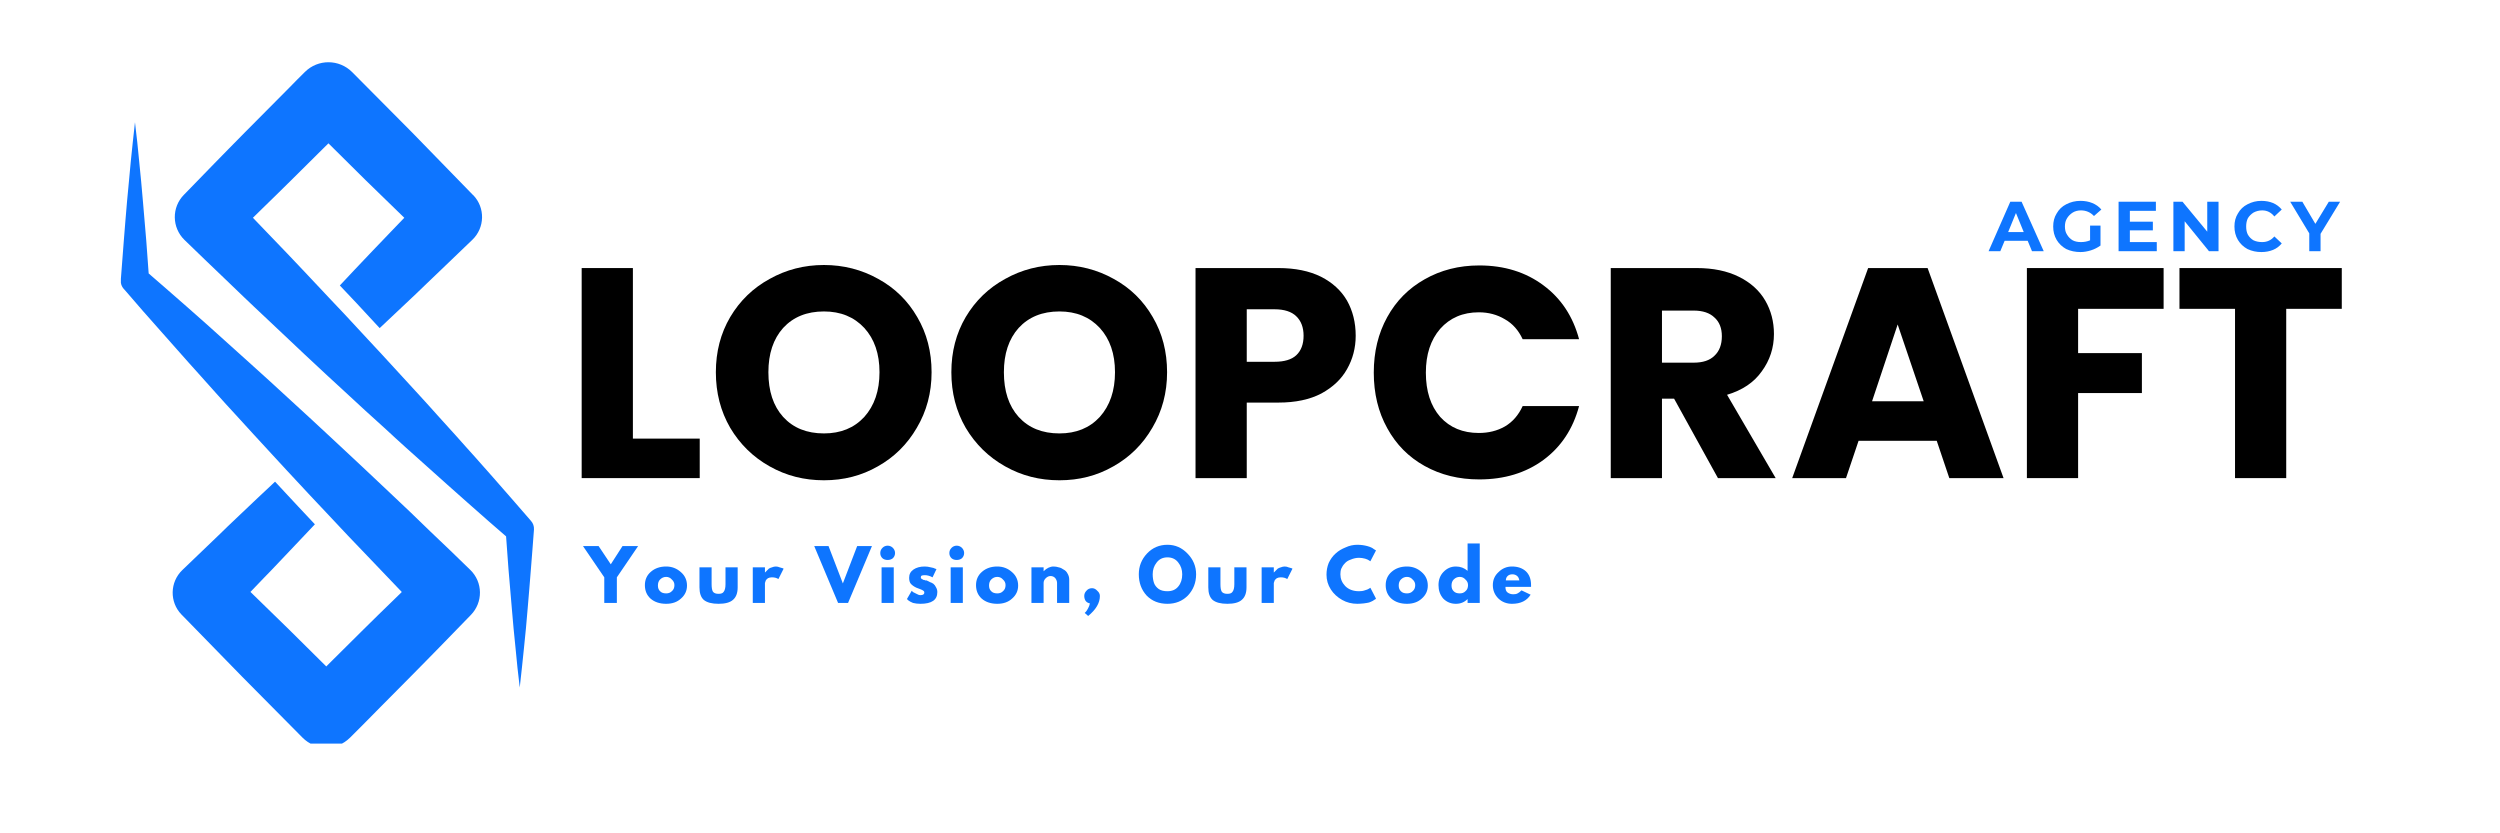 <svg xmlns="http://www.w3.org/2000/svg" xmlns:xlink="http://www.w3.org/1999/xlink" width="120" zoomAndPan="magnify" viewBox="0 0 90 30" height="40" preserveAspectRatio="xMidYMid meet" version="1.2"><defs><clipPath id="1c374a48ba"><path d="M 4.352 2.262 L 19.594 2.262 L 19.594 26.938 L 4.352 26.938 Z M 4.352 2.262 "/></clipPath><clipPath id="1285c27cae"><path d="M 2 0.262 L 15.23 0.262 L 15.23 23 L 2 23 Z M 2 0.262 "/></clipPath><clipPath id="d520cac86f"><path d="M 0.352 2.387 L 13.336 2.387 L 13.336 24.77 L 0.352 24.77 Z M 0.352 2.387 "/></clipPath><clipPath id="9048e9ea63"><rect x="0" width="16" y="0" height="25"/></clipPath><clipPath id="8f83fb8a4b"><rect x="0" width="67" y="0" height="16"/></clipPath><clipPath id="1da4e62af9"><path d="M 0.129 1 L 3 1 L 3 3.988 L 0.129 3.988 Z M 0.129 1 "/></clipPath><clipPath id="c91db697ec"><path d="M 2 1 L 5 1 L 5 3.988 L 2 3.988 Z M 2 1 "/></clipPath><clipPath id="d207376358"><path d="M 5 1 L 7 1 L 7 3.988 L 5 3.988 Z M 5 1 "/></clipPath><clipPath id="8272dd3b10"><path d="M 7 1 L 9 1 L 9 3.988 L 7 3.988 Z M 7 1 "/></clipPath><clipPath id="b0bf466621"><path d="M 9 1 L 12 1 L 12 3.988 L 9 3.988 Z M 9 1 "/></clipPath><clipPath id="f213ea5d0f"><path d="M 11 1 L 13.832 1 L 13.832 3.988 L 11 3.988 Z M 11 1 "/></clipPath><clipPath id="e6125bd277"><rect x="0" width="14" y="0" height="4"/></clipPath><clipPath id="4eecaf9491"><path d="M 0.73 0.277 L 3 0.277 L 3 3 L 0.73 3 Z M 0.73 0.277 "/></clipPath><clipPath id="bb1a413267"><path d="M 9 0.277 L 12 0.277 L 12 3 L 9 3 Z M 9 0.277 "/></clipPath><clipPath id="ec7af5c3c3"><path d="M 11 0.277 L 13 0.277 L 13 3 L 11 3 Z M 11 0.277 "/></clipPath><clipPath id="9f6fc51346"><path d="M 14 0.277 L 15 0.277 L 15 3 L 14 3 Z M 14 0.277 "/></clipPath><clipPath id="76756608e2"><path d="M 19 2 L 20 2 L 20 3.762 L 19 3.762 Z M 19 2 "/></clipPath><clipPath id="cb8d3cda41"><path d="M 20 0.277 L 24 0.277 L 24 3 L 20 3 Z M 20 0.277 "/></clipPath><clipPath id="3050efe2e7"><path d="M 27 0.277 L 30 0.277 L 30 3 L 27 3 Z M 27 0.277 "/></clipPath><clipPath id="bd37f0c507"><path d="M 31 0.277 L 34 0.277 L 34 3 L 31 3 Z M 31 0.277 "/></clipPath><clipPath id="e8e3b08555"><path d="M 33 1 L 35.566 1 L 35.566 3 L 33 3 Z M 33 1 "/></clipPath><clipPath id="2f603ba72e"><rect x="0" width="36" y="0" height="4"/></clipPath></defs><g id="72ff7dc561"><g clip-rule="nonzero" clip-path="url(#1c374a48ba)"><g transform="matrix(1,0,0,1,4,2)"><g clip-path="url(#9048e9ea63)"><g clip-rule="nonzero" clip-path="url(#1285c27cae)"><path style=" stroke:none;fill-rule:nonzero;fill:#0e75ff;fill-opacity:1;" d="M 15.223 17.062 C 15.191 17.535 15.148 18.008 15.113 18.484 C 15.078 18.957 15.035 19.43 14.996 19.906 L 14.934 20.617 C 14.91 20.852 14.887 21.09 14.863 21.328 C 14.84 21.562 14.816 21.801 14.789 22.039 C 14.766 22.273 14.738 22.512 14.711 22.75 C 14.684 22.512 14.656 22.273 14.629 22.039 C 14.605 21.801 14.582 21.562 14.559 21.328 C 14.535 21.09 14.512 20.852 14.488 20.617 L 14.426 19.906 C 14.387 19.43 14.344 18.957 14.305 18.484 C 14.277 18.09 14.246 17.699 14.219 17.309 L 13.598 16.77 C 13.348 16.551 13.098 16.332 12.848 16.109 L 12.105 15.449 C 11.855 15.23 11.609 15.008 11.363 14.785 L 10.621 14.121 C 10.375 13.898 10.129 13.676 9.887 13.449 C 9.395 13.004 8.902 12.559 8.418 12.105 L 7.812 11.547 L 6.961 10.754 L 6.406 10.23 L 5.512 9.387 C 5.273 9.16 5.027 8.934 4.789 8.703 L 4.074 8.016 C 3.598 7.555 3.113 7.102 2.641 6.637 C 2.184 6.191 2.176 5.465 2.621 5.012 L 2.641 4.992 L 3.715 3.887 C 4.078 3.52 4.434 3.148 4.797 2.785 L 6.426 1.145 C 6.605 0.961 6.785 0.777 6.969 0.598 L 6.977 0.59 C 7.449 0.121 8.211 0.125 8.68 0.598 L 10.852 2.785 L 13.004 4.996 L 13.031 5.023 L 13.039 5.027 C 13.473 5.48 13.457 6.199 13.004 6.633 L 11.652 7.93 L 11.379 8.191 L 10.977 8.578 L 10.297 9.219 L 9.668 9.812 L 8.832 8.91 L 8.234 8.277 L 8.777 7.699 L 9.422 7.02 L 9.805 6.621 L 10.07 6.344 L 10.555 5.84 L 9.156 4.48 L 7.824 3.16 L 7.586 3.395 L 6.492 4.48 C 6.129 4.844 5.758 5.199 5.391 5.559 L 5.105 5.84 C 5.293 6.035 5.477 6.23 5.664 6.422 L 6.355 7.141 C 6.582 7.379 6.809 7.621 7.039 7.863 L 7.832 8.707 L 8.402 9.309 L 9.242 10.215 L 9.758 10.77 C 10.207 11.254 10.652 11.746 11.102 12.234 C 11.324 12.48 11.551 12.723 11.77 12.973 L 12.438 13.711 C 12.656 13.961 12.879 14.203 13.102 14.453 L 13.762 15.199 C 13.98 15.449 14.199 15.695 14.418 15.949 L 15.07 16.699 L 15.117 16.754 C 15.191 16.836 15.23 16.945 15.223 17.062 "/></g><g clip-rule="nonzero" clip-path="url(#d520cac86f)"><path style=" stroke:none;fill-rule:nonzero;fill:#0e75ff;fill-opacity:1;" d="M 0.348 8.09 C 0.383 7.617 0.422 7.141 0.457 6.668 C 0.492 6.195 0.535 5.719 0.574 5.246 L 0.641 4.535 C 0.66 4.297 0.684 4.062 0.707 3.824 C 0.73 3.586 0.754 3.352 0.781 3.113 C 0.805 2.875 0.832 2.641 0.859 2.402 C 0.887 2.641 0.914 2.875 0.941 3.113 C 0.965 3.352 0.988 3.586 1.012 3.824 C 1.039 4.062 1.059 4.297 1.082 4.535 L 1.145 5.246 C 1.184 5.719 1.227 6.195 1.266 6.668 C 1.293 7.059 1.324 7.453 1.352 7.844 L 1.973 8.383 C 2.223 8.602 2.473 8.82 2.723 9.039 L 3.469 9.699 C 3.715 9.918 3.961 10.145 4.207 10.363 L 4.949 11.031 C 5.195 11.25 5.441 11.477 5.688 11.699 C 6.176 12.148 6.668 12.594 7.152 13.043 L 7.758 13.605 L 8.609 14.398 L 9.164 14.918 L 10.059 15.762 C 10.297 15.992 10.543 16.215 10.781 16.445 L 11.496 17.137 C 11.977 17.594 12.457 18.051 12.93 18.516 C 13.387 18.957 13.395 19.684 12.949 20.141 L 12.93 20.16 L 11.855 21.266 C 11.492 21.633 11.137 22.004 10.773 22.367 L 9.688 23.461 L 9.148 24.008 C 8.965 24.191 8.785 24.375 8.602 24.555 L 8.594 24.562 C 8.121 25.031 7.359 25.027 6.891 24.555 L 4.719 22.363 L 2.566 20.156 L 2.531 20.121 C 2.098 19.672 2.113 18.953 2.566 18.52 L 3.918 17.223 L 4.191 16.957 L 4.594 16.574 L 5.273 15.93 L 5.902 15.34 L 6.738 16.238 L 7.336 16.875 L 6.793 17.449 L 6.148 18.129 L 5.766 18.531 L 5.5 18.805 L 5.016 19.309 L 6.414 20.672 L 7.746 21.992 L 7.984 21.754 L 9.078 20.668 C 9.441 20.305 9.812 19.949 10.18 19.59 L 10.465 19.312 C 10.281 19.117 10.094 18.922 9.906 18.727 L 9.219 18.008 C 8.988 17.77 8.762 17.527 8.531 17.289 L 7.738 16.445 L 7.168 15.84 L 6.328 14.938 L 5.816 14.383 C 5.363 13.898 4.918 13.402 4.469 12.914 C 4.246 12.672 4.02 12.426 3.801 12.18 L 3.137 11.438 C 2.914 11.191 2.691 10.945 2.473 10.695 L 1.812 9.949 C 1.59 9.703 1.371 9.453 1.152 9.203 L 0.5 8.449 L 0.453 8.398 C 0.379 8.316 0.34 8.207 0.348 8.09 "/></g></g></g></g><g transform="matrix(1,0,0,1,19,6)"><g clip-path="url(#8f83fb8a4b)"><g style="fill:#000000;fill-opacity:1;"><g transform="translate(1.268, 11.212)"><path style="stroke:none" d="M 2.516 -1.422 L 4.922 -1.422 L 4.922 0 L 0.672 0 L 0.672 -7.562 L 2.516 -7.562 Z M 2.516 -1.422 "/></g></g><g style="fill:#000000;fill-opacity:1;"><g transform="translate(6.412, 11.212)"><path style="stroke:none" d="M 4.25 0.078 C 3.539 0.078 2.891 -0.086 2.297 -0.422 C 1.703 -0.754 1.227 -1.219 0.875 -1.812 C 0.531 -2.406 0.359 -3.07 0.359 -3.812 C 0.359 -4.551 0.531 -5.211 0.875 -5.797 C 1.227 -6.391 1.703 -6.848 2.297 -7.172 C 2.891 -7.504 3.539 -7.672 4.25 -7.672 C 4.957 -7.672 5.609 -7.504 6.203 -7.172 C 6.797 -6.848 7.266 -6.391 7.609 -5.797 C 7.953 -5.211 8.125 -4.551 8.125 -3.812 C 8.125 -3.07 7.945 -2.406 7.594 -1.812 C 7.25 -1.219 6.781 -0.754 6.188 -0.422 C 5.602 -0.086 4.957 0.078 4.25 0.078 Z M 4.25 -1.609 C 4.852 -1.609 5.336 -1.805 5.703 -2.203 C 6.066 -2.609 6.25 -3.145 6.25 -3.812 C 6.25 -4.477 6.066 -5.008 5.703 -5.406 C 5.336 -5.801 4.852 -6 4.25 -6 C 3.633 -6 3.145 -5.801 2.781 -5.406 C 2.426 -5.008 2.25 -4.477 2.25 -3.812 C 2.25 -3.133 2.426 -2.598 2.781 -2.203 C 3.145 -1.805 3.633 -1.609 4.25 -1.609 Z M 4.25 -1.609 "/></g></g><g style="fill:#000000;fill-opacity:1;"><g transform="translate(14.89, 11.212)"><path style="stroke:none" d="M 4.25 0.078 C 3.539 0.078 2.891 -0.086 2.297 -0.422 C 1.703 -0.754 1.227 -1.219 0.875 -1.812 C 0.531 -2.406 0.359 -3.07 0.359 -3.812 C 0.359 -4.551 0.531 -5.211 0.875 -5.797 C 1.227 -6.391 1.703 -6.848 2.297 -7.172 C 2.891 -7.504 3.539 -7.672 4.25 -7.672 C 4.957 -7.672 5.609 -7.504 6.203 -7.172 C 6.797 -6.848 7.266 -6.391 7.609 -5.797 C 7.953 -5.211 8.125 -4.551 8.125 -3.812 C 8.125 -3.07 7.945 -2.406 7.594 -1.812 C 7.25 -1.219 6.781 -0.754 6.188 -0.422 C 5.602 -0.086 4.957 0.078 4.25 0.078 Z M 4.25 -1.609 C 4.852 -1.609 5.336 -1.805 5.703 -2.203 C 6.066 -2.609 6.25 -3.145 6.25 -3.812 C 6.25 -4.477 6.066 -5.008 5.703 -5.406 C 5.336 -5.801 4.852 -6 4.25 -6 C 3.633 -6 3.145 -5.801 2.781 -5.406 C 2.426 -5.008 2.25 -4.477 2.25 -3.812 C 2.25 -3.133 2.426 -2.598 2.781 -2.203 C 3.145 -1.805 3.633 -1.609 4.25 -1.609 Z M 4.25 -1.609 "/></g></g><g style="fill:#000000;fill-opacity:1;"><g transform="translate(23.367, 11.212)"><path style="stroke:none" d="M 6.438 -5.125 C 6.438 -4.688 6.332 -4.285 6.125 -3.922 C 5.926 -3.566 5.617 -3.273 5.203 -3.047 C 4.785 -2.828 4.27 -2.719 3.656 -2.719 L 2.516 -2.719 L 2.516 0 L 0.672 0 L 0.672 -7.562 L 3.656 -7.562 C 4.258 -7.562 4.77 -7.457 5.188 -7.25 C 5.602 -7.039 5.914 -6.754 6.125 -6.391 C 6.332 -6.023 6.438 -5.602 6.438 -5.125 Z M 3.516 -4.188 C 3.867 -4.188 4.129 -4.266 4.297 -4.422 C 4.473 -4.586 4.562 -4.82 4.562 -5.125 C 4.562 -5.426 4.473 -5.66 4.297 -5.828 C 4.129 -5.992 3.867 -6.078 3.516 -6.078 L 2.516 -6.078 L 2.516 -4.188 Z M 3.516 -4.188 "/></g></g><g style="fill:#000000;fill-opacity:1;"><g transform="translate(30.097, 11.212)"><path style="stroke:none" d="M 0.359 -3.797 C 0.359 -4.547 0.52 -5.211 0.844 -5.797 C 1.164 -6.379 1.613 -6.832 2.188 -7.156 C 2.77 -7.488 3.426 -7.656 4.156 -7.656 C 5.062 -7.656 5.832 -7.414 6.469 -6.938 C 7.102 -6.469 7.531 -5.82 7.75 -5 L 5.719 -5 C 5.57 -5.32 5.359 -5.562 5.078 -5.719 C 4.805 -5.883 4.492 -5.969 4.141 -5.969 C 3.566 -5.969 3.102 -5.77 2.75 -5.375 C 2.406 -4.977 2.234 -4.453 2.234 -3.797 C 2.234 -3.129 2.406 -2.598 2.75 -2.203 C 3.102 -1.816 3.566 -1.625 4.141 -1.625 C 4.492 -1.625 4.805 -1.703 5.078 -1.859 C 5.359 -2.023 5.57 -2.27 5.719 -2.594 L 7.75 -2.594 C 7.531 -1.77 7.102 -1.125 6.469 -0.656 C 5.832 -0.188 5.062 0.047 4.156 0.047 C 3.426 0.047 2.77 -0.113 2.188 -0.438 C 1.613 -0.758 1.164 -1.211 0.844 -1.797 C 0.52 -2.379 0.359 -3.047 0.359 -3.797 Z M 0.359 -3.797 "/></g></g><g style="fill:#000000;fill-opacity:1;"><g transform="translate(38.315, 11.212)"><path style="stroke:none" d="M 4.531 0 L 2.953 -2.859 L 2.516 -2.859 L 2.516 0 L 0.672 0 L 0.672 -7.562 L 3.766 -7.562 C 4.359 -7.562 4.863 -7.457 5.281 -7.25 C 5.707 -7.039 6.023 -6.754 6.234 -6.391 C 6.441 -6.035 6.547 -5.633 6.547 -5.188 C 6.547 -4.688 6.398 -4.238 6.109 -3.844 C 5.828 -3.445 5.41 -3.164 4.859 -3 L 6.609 0 Z M 2.516 -4.156 L 3.656 -4.156 C 3.988 -4.156 4.238 -4.238 4.406 -4.406 C 4.582 -4.57 4.672 -4.805 4.672 -5.109 C 4.672 -5.398 4.582 -5.625 4.406 -5.781 C 4.238 -5.945 3.988 -6.031 3.656 -6.031 L 2.516 -6.031 Z M 2.516 -4.156 "/></g></g><g style="fill:#000000;fill-opacity:1;"><g transform="translate(45.347, 11.212)"><path style="stroke:none" d="M 5.375 -1.344 L 2.562 -1.344 L 2.109 0 L 0.172 0 L 2.906 -7.562 L 5.047 -7.562 L 7.781 0 L 5.828 0 Z M 4.906 -2.766 L 3.969 -5.531 L 3.047 -2.766 Z M 4.906 -2.766 "/></g></g><g style="fill:#000000;fill-opacity:1;"><g transform="translate(53.296, 11.212)"><path style="stroke:none" d="M 5.594 -7.562 L 5.594 -6.094 L 2.516 -6.094 L 2.516 -4.5 L 4.812 -4.5 L 4.812 -3.062 L 2.516 -3.062 L 2.516 0 L 0.672 0 L 0.672 -7.562 Z M 5.594 -7.562 "/></g></g><g style="fill:#000000;fill-opacity:1;"><g transform="translate(59.195, 11.212)"><path style="stroke:none" d="M 6.109 -7.562 L 6.109 -6.094 L 4.109 -6.094 L 4.109 0 L 2.266 0 L 2.266 -6.094 L 0.266 -6.094 L 0.266 -7.562 Z M 6.109 -7.562 "/></g></g></g></g><g transform="matrix(1,0,0,1,71,6)"><g clip-path="url(#e6125bd277)"><g clip-rule="nonzero" clip-path="url(#1da4e62af9)"><g style="fill:#0e75ff;fill-opacity:1;"><g transform="translate(0.605, 3.043)"><path style="stroke:none" d="M 1.391 -0.375 L 0.562 -0.375 L 0.406 0 L -0.016 0 L 0.766 -1.781 L 1.172 -1.781 L 1.969 0 L 1.547 0 Z M 1.25 -0.688 L 0.969 -1.375 L 0.688 -0.688 Z M 1.25 -0.688 "/></g></g></g><g clip-rule="nonzero" clip-path="url(#c91db697ec)"><g style="fill:#0e75ff;fill-opacity:1;"><g transform="translate(2.821, 3.043)"><path style="stroke:none" d="M 1.422 -0.922 L 1.797 -0.922 L 1.797 -0.203 C 1.691 -0.129 1.578 -0.07 1.453 -0.031 C 1.328 0.008 1.203 0.031 1.078 0.031 C 0.891 0.031 0.719 -0.004 0.562 -0.078 C 0.414 -0.16 0.301 -0.27 0.219 -0.406 C 0.133 -0.551 0.094 -0.711 0.094 -0.891 C 0.094 -1.066 0.133 -1.223 0.219 -1.359 C 0.301 -1.504 0.414 -1.613 0.562 -1.688 C 0.719 -1.77 0.891 -1.812 1.078 -1.812 C 1.234 -1.812 1.375 -1.785 1.5 -1.734 C 1.633 -1.68 1.742 -1.602 1.828 -1.5 L 1.562 -1.266 C 1.438 -1.398 1.281 -1.469 1.094 -1.469 C 0.977 -1.469 0.879 -1.441 0.797 -1.391 C 0.711 -1.336 0.645 -1.27 0.594 -1.188 C 0.539 -1.102 0.516 -1.004 0.516 -0.891 C 0.516 -0.773 0.539 -0.676 0.594 -0.594 C 0.645 -0.508 0.711 -0.441 0.797 -0.391 C 0.879 -0.348 0.977 -0.328 1.094 -0.328 C 1.207 -0.328 1.316 -0.348 1.422 -0.391 Z M 1.422 -0.922 "/></g></g></g><g clip-rule="nonzero" clip-path="url(#d207376358)"><g style="fill:#0e75ff;fill-opacity:1;"><g transform="translate(5.05, 3.043)"><path style="stroke:none" d="M 1.594 -0.328 L 1.594 0 L 0.219 0 L 0.219 -1.781 L 1.562 -1.781 L 1.562 -1.453 L 0.625 -1.453 L 0.625 -1.062 L 1.453 -1.062 L 1.453 -0.75 L 0.625 -0.75 L 0.625 -0.328 Z M 1.594 -0.328 "/></g></g></g><g clip-rule="nonzero" clip-path="url(#8272dd3b10)"><g style="fill:#0e75ff;fill-opacity:1;"><g transform="translate(7.023, 3.043)"><path style="stroke:none" d="M 1.844 -1.781 L 1.844 0 L 1.5 0 L 0.625 -1.078 L 0.625 0 L 0.219 0 L 0.219 -1.781 L 0.547 -1.781 L 1.438 -0.703 L 1.438 -1.781 Z M 1.844 -1.781 "/></g></g></g><g clip-rule="nonzero" clip-path="url(#b0bf466621)"><g style="fill:#0e75ff;fill-opacity:1;"><g transform="translate(9.346, 3.043)"><path style="stroke:none" d="M 1.062 0.031 C 0.883 0.031 0.719 -0.004 0.562 -0.078 C 0.414 -0.16 0.301 -0.27 0.219 -0.406 C 0.133 -0.551 0.094 -0.711 0.094 -0.891 C 0.094 -1.066 0.133 -1.223 0.219 -1.359 C 0.301 -1.504 0.414 -1.613 0.562 -1.688 C 0.719 -1.77 0.883 -1.812 1.062 -1.812 C 1.219 -1.812 1.359 -1.785 1.484 -1.734 C 1.609 -1.68 1.711 -1.602 1.797 -1.5 L 1.531 -1.25 C 1.414 -1.395 1.27 -1.469 1.094 -1.469 C 0.977 -1.469 0.875 -1.441 0.781 -1.391 C 0.695 -1.336 0.629 -1.27 0.578 -1.188 C 0.535 -1.102 0.516 -1.004 0.516 -0.891 C 0.516 -0.773 0.535 -0.676 0.578 -0.594 C 0.629 -0.508 0.695 -0.441 0.781 -0.391 C 0.875 -0.348 0.977 -0.328 1.094 -0.328 C 1.27 -0.328 1.414 -0.395 1.531 -0.531 L 1.797 -0.281 C 1.711 -0.176 1.609 -0.098 1.484 -0.047 C 1.359 0.004 1.219 0.031 1.062 0.031 Z M 1.062 0.031 "/></g></g></g><g clip-rule="nonzero" clip-path="url(#f213ea5d0f)"><g style="fill:#0e75ff;fill-opacity:1;"><g transform="translate(11.478, 3.043)"><path style="stroke:none" d="M 1.062 -0.625 L 1.062 0 L 0.656 0 L 0.656 -0.641 L -0.031 -1.781 L 0.406 -1.781 L 0.875 -0.984 L 1.359 -1.781 L 1.766 -1.781 Z M 1.062 -0.625 "/></g></g></g></g></g><g transform="matrix(1,0,0,1,20,19)"><g clip-path="url(#2f603ba72e)"><g clip-rule="nonzero" clip-path="url(#4eecaf9491)"><g style="fill:#0e75ff;fill-opacity:1;"><g transform="translate(1.066, 2.706)"><path style="stroke:none" d="M -0.078 -2.047 L 0.484 -2.047 L 0.922 -1.391 L 1.344 -2.047 L 1.906 -2.047 L 1.141 -0.922 L 1.141 0 L 0.688 0 L 0.688 -0.922 Z M -0.078 -2.047 "/></g></g></g><g style="fill:#0e75ff;fill-opacity:1;"><g transform="translate(3.154, 2.706)"><path style="stroke:none" d="M 0.266 -0.156 C 0.129 -0.281 0.062 -0.441 0.062 -0.641 C 0.062 -0.836 0.133 -1 0.281 -1.125 C 0.426 -1.25 0.609 -1.312 0.828 -1.312 C 1.035 -1.312 1.211 -1.242 1.359 -1.109 C 1.504 -0.984 1.578 -0.82 1.578 -0.625 C 1.578 -0.438 1.504 -0.281 1.359 -0.156 C 1.223 -0.031 1.047 0.031 0.828 0.031 C 0.598 0.031 0.41 -0.031 0.266 -0.156 Z M 0.609 -0.844 C 0.555 -0.789 0.531 -0.719 0.531 -0.625 C 0.531 -0.539 0.555 -0.473 0.609 -0.422 C 0.66 -0.367 0.734 -0.344 0.828 -0.344 C 0.91 -0.344 0.977 -0.367 1.031 -0.422 C 1.094 -0.473 1.125 -0.547 1.125 -0.641 C 1.125 -0.723 1.094 -0.789 1.031 -0.844 C 0.977 -0.906 0.91 -0.938 0.828 -0.938 C 0.742 -0.938 0.672 -0.906 0.609 -0.844 Z M 0.609 -0.844 "/></g></g><g style="fill:#0e75ff;fill-opacity:1;"><g transform="translate(5.056, 2.706)"><path style="stroke:none" d="M 0.562 -1.281 L 0.562 -0.672 C 0.562 -0.547 0.578 -0.457 0.609 -0.406 C 0.648 -0.352 0.719 -0.328 0.812 -0.328 C 0.906 -0.328 0.969 -0.352 1 -0.406 C 1.039 -0.457 1.062 -0.547 1.062 -0.672 L 1.062 -1.281 L 1.5 -1.281 L 1.5 -0.562 C 1.5 -0.352 1.441 -0.203 1.328 -0.109 C 1.223 -0.016 1.051 0.031 0.812 0.031 C 0.57 0.031 0.395 -0.016 0.281 -0.109 C 0.176 -0.203 0.125 -0.352 0.125 -0.562 L 0.125 -1.281 Z M 0.562 -1.281 "/></g></g><g style="fill:#0e75ff;fill-opacity:1;"><g transform="translate(6.944, 2.706)"><path style="stroke:none" d="M 0.156 0 L 0.156 -1.281 L 0.594 -1.281 L 0.594 -1.094 C 0.594 -1.094 0.598 -1.098 0.609 -1.109 C 0.617 -1.117 0.633 -1.133 0.656 -1.156 C 0.688 -1.188 0.711 -1.211 0.734 -1.234 C 0.766 -1.254 0.801 -1.27 0.844 -1.281 C 0.895 -1.301 0.941 -1.312 0.984 -1.312 C 1.035 -1.312 1.082 -1.301 1.125 -1.281 C 1.164 -1.27 1.203 -1.258 1.234 -1.25 L 1.266 -1.234 L 1.078 -0.859 C 1.023 -0.898 0.945 -0.922 0.844 -0.922 C 0.789 -0.922 0.742 -0.91 0.703 -0.891 C 0.672 -0.867 0.645 -0.844 0.625 -0.812 C 0.613 -0.781 0.602 -0.75 0.594 -0.719 C 0.594 -0.695 0.594 -0.68 0.594 -0.672 L 0.594 0 Z M 0.156 0 "/></g></g><g style="fill:#0e75ff;fill-opacity:1;"><g transform="translate(8.439, 2.706)"><path style="stroke:none" d=""/></g></g><g clip-rule="nonzero" clip-path="url(#bb1a413267)"><g style="fill:#0e75ff;fill-opacity:1;"><g transform="translate(9.374, 2.706)"><path style="stroke:none" d="M 0.797 0 L -0.062 -2.047 L 0.453 -2.047 L 0.969 -0.703 L 1.484 -2.047 L 2.016 -2.047 L 1.156 0 Z M 0.797 0 "/></g></g></g><g clip-rule="nonzero" clip-path="url(#ec7af5c3c3)"><g style="fill:#0e75ff;fill-opacity:1;"><g transform="translate(11.581, 2.706)"><path style="stroke:none" d="M 0.188 -1.984 C 0.238 -2.035 0.301 -2.062 0.375 -2.062 C 0.445 -2.062 0.508 -2.035 0.562 -1.984 C 0.613 -1.93 0.641 -1.867 0.641 -1.797 C 0.641 -1.723 0.613 -1.66 0.562 -1.609 C 0.508 -1.566 0.445 -1.547 0.375 -1.547 C 0.301 -1.547 0.238 -1.566 0.188 -1.609 C 0.133 -1.66 0.109 -1.723 0.109 -1.797 C 0.109 -1.867 0.133 -1.93 0.188 -1.984 Z M 0.156 -1.281 L 0.156 0 L 0.594 0 L 0.594 -1.281 Z M 0.156 -1.281 "/></g></g></g><g style="fill:#0e75ff;fill-opacity:1;"><g transform="translate(12.588, 2.706)"><path style="stroke:none" d="M 0.703 -1.312 C 0.773 -1.312 0.848 -1.301 0.922 -1.281 C 0.992 -1.27 1.047 -1.254 1.078 -1.234 L 1.125 -1.219 L 0.984 -0.922 C 0.891 -0.973 0.797 -1 0.703 -1 C 0.648 -1 0.613 -0.992 0.594 -0.984 C 0.57 -0.973 0.562 -0.953 0.562 -0.922 C 0.562 -0.922 0.562 -0.914 0.562 -0.906 C 0.57 -0.895 0.578 -0.883 0.578 -0.875 C 0.586 -0.875 0.594 -0.867 0.594 -0.859 C 0.594 -0.859 0.598 -0.859 0.609 -0.859 C 0.617 -0.859 0.625 -0.852 0.625 -0.844 C 0.633 -0.844 0.645 -0.836 0.656 -0.828 C 0.676 -0.828 0.688 -0.828 0.688 -0.828 C 0.695 -0.828 0.707 -0.82 0.719 -0.812 C 0.738 -0.812 0.754 -0.812 0.766 -0.812 C 0.816 -0.789 0.859 -0.77 0.891 -0.75 C 0.93 -0.738 0.973 -0.719 1.016 -0.688 C 1.055 -0.656 1.086 -0.613 1.109 -0.562 C 1.141 -0.508 1.156 -0.453 1.156 -0.391 C 1.156 -0.109 0.953 0.031 0.547 0.031 C 0.453 0.031 0.363 0.02 0.281 0 C 0.207 -0.031 0.148 -0.062 0.109 -0.094 L 0.062 -0.141 L 0.234 -0.438 C 0.242 -0.426 0.258 -0.41 0.281 -0.391 C 0.312 -0.379 0.352 -0.359 0.406 -0.328 C 0.457 -0.297 0.504 -0.281 0.547 -0.281 C 0.641 -0.281 0.688 -0.312 0.688 -0.375 C 0.688 -0.406 0.676 -0.426 0.656 -0.438 C 0.633 -0.457 0.594 -0.477 0.531 -0.5 C 0.477 -0.52 0.438 -0.535 0.406 -0.547 C 0.32 -0.586 0.254 -0.633 0.203 -0.688 C 0.16 -0.738 0.141 -0.812 0.141 -0.906 C 0.141 -1.031 0.191 -1.129 0.297 -1.203 C 0.398 -1.273 0.535 -1.312 0.703 -1.312 Z M 0.703 -1.312 "/></g></g><g clip-rule="nonzero" clip-path="url(#9f6fc51346)"><g style="fill:#0e75ff;fill-opacity:1;"><g transform="translate(14.068, 2.706)"><path style="stroke:none" d="M 0.188 -1.984 C 0.238 -2.035 0.301 -2.062 0.375 -2.062 C 0.445 -2.062 0.508 -2.035 0.562 -1.984 C 0.613 -1.93 0.641 -1.867 0.641 -1.797 C 0.641 -1.723 0.613 -1.66 0.562 -1.609 C 0.508 -1.566 0.445 -1.547 0.375 -1.547 C 0.301 -1.547 0.238 -1.566 0.188 -1.609 C 0.133 -1.66 0.109 -1.723 0.109 -1.797 C 0.109 -1.867 0.133 -1.93 0.188 -1.984 Z M 0.156 -1.281 L 0.156 0 L 0.594 0 L 0.594 -1.281 Z M 0.156 -1.281 "/></g></g></g><g style="fill:#0e75ff;fill-opacity:1;"><g transform="translate(15.075, 2.706)"><path style="stroke:none" d="M 0.266 -0.156 C 0.129 -0.281 0.062 -0.441 0.062 -0.641 C 0.062 -0.836 0.133 -1 0.281 -1.125 C 0.426 -1.25 0.609 -1.312 0.828 -1.312 C 1.035 -1.312 1.211 -1.242 1.359 -1.109 C 1.504 -0.984 1.578 -0.82 1.578 -0.625 C 1.578 -0.438 1.504 -0.281 1.359 -0.156 C 1.223 -0.031 1.047 0.031 0.828 0.031 C 0.598 0.031 0.41 -0.031 0.266 -0.156 Z M 0.609 -0.844 C 0.555 -0.789 0.531 -0.719 0.531 -0.625 C 0.531 -0.539 0.555 -0.473 0.609 -0.422 C 0.66 -0.367 0.734 -0.344 0.828 -0.344 C 0.91 -0.344 0.977 -0.367 1.031 -0.422 C 1.094 -0.473 1.125 -0.547 1.125 -0.641 C 1.125 -0.723 1.094 -0.789 1.031 -0.844 C 0.977 -0.906 0.91 -0.938 0.828 -0.938 C 0.742 -0.938 0.672 -0.906 0.609 -0.844 Z M 0.609 -0.844 "/></g></g><g style="fill:#0e75ff;fill-opacity:1;"><g transform="translate(16.976, 2.706)"><path style="stroke:none" d="M 0.156 0 L 0.156 -1.281 L 0.594 -1.281 L 0.594 -1.141 C 0.707 -1.254 0.828 -1.312 0.953 -1.312 C 1.016 -1.312 1.078 -1.301 1.141 -1.281 C 1.203 -1.27 1.258 -1.242 1.312 -1.203 C 1.375 -1.172 1.422 -1.125 1.453 -1.062 C 1.492 -1 1.516 -0.926 1.516 -0.844 L 1.516 0 L 1.078 0 L 1.078 -0.719 C 1.078 -0.781 1.055 -0.836 1.016 -0.891 C 0.973 -0.941 0.914 -0.969 0.844 -0.969 C 0.781 -0.969 0.723 -0.941 0.672 -0.891 C 0.617 -0.836 0.594 -0.781 0.594 -0.719 L 0.594 0 Z M 0.156 0 "/></g></g><g clip-rule="nonzero" clip-path="url(#76756608e2)"><g style="fill:#0e75ff;fill-opacity:1;"><g transform="translate(18.877, 2.706)"><path style="stroke:none" d="M 0.438 -0.531 C 0.508 -0.531 0.57 -0.5 0.625 -0.438 C 0.688 -0.383 0.719 -0.32 0.719 -0.25 C 0.719 0 0.578 0.238 0.297 0.469 L 0.172 0.359 C 0.18 0.348 0.195 0.332 0.219 0.312 C 0.238 0.289 0.266 0.25 0.297 0.188 C 0.328 0.133 0.348 0.078 0.359 0.016 C 0.297 0.004 0.242 -0.023 0.203 -0.078 C 0.172 -0.129 0.156 -0.188 0.156 -0.25 C 0.156 -0.32 0.18 -0.383 0.234 -0.438 C 0.285 -0.5 0.352 -0.531 0.438 -0.531 Z M 0.438 -0.531 "/></g></g></g><g clip-rule="nonzero" clip-path="url(#cb8d3cda41)"><g style="fill:#0e75ff;fill-opacity:1;"><g transform="translate(20.935, 2.706)"><path style="stroke:none" d="M 0.062 -1.031 C 0.062 -1.32 0.16 -1.57 0.359 -1.781 C 0.555 -1.988 0.801 -2.094 1.094 -2.094 C 1.375 -2.094 1.613 -1.988 1.812 -1.781 C 2.02 -1.57 2.125 -1.32 2.125 -1.031 C 2.125 -0.727 2.023 -0.473 1.828 -0.266 C 1.629 -0.066 1.383 0.031 1.094 0.031 C 0.789 0.031 0.539 -0.066 0.344 -0.266 C 0.156 -0.473 0.062 -0.727 0.062 -1.031 Z M 0.562 -1.031 C 0.562 -0.914 0.578 -0.812 0.609 -0.719 C 0.641 -0.633 0.695 -0.562 0.781 -0.5 C 0.863 -0.445 0.969 -0.422 1.094 -0.422 C 1.258 -0.422 1.391 -0.477 1.484 -0.594 C 1.578 -0.707 1.625 -0.852 1.625 -1.031 C 1.625 -1.195 1.578 -1.336 1.484 -1.453 C 1.391 -1.578 1.258 -1.641 1.094 -1.641 C 0.926 -1.641 0.797 -1.578 0.703 -1.453 C 0.609 -1.336 0.562 -1.195 0.562 -1.031 Z M 0.562 -1.031 "/></g></g></g><g style="fill:#0e75ff;fill-opacity:1;"><g transform="translate(23.374, 2.706)"><path style="stroke:none" d="M 0.562 -1.281 L 0.562 -0.672 C 0.562 -0.547 0.578 -0.457 0.609 -0.406 C 0.648 -0.352 0.719 -0.328 0.812 -0.328 C 0.906 -0.328 0.969 -0.352 1 -0.406 C 1.039 -0.457 1.062 -0.547 1.062 -0.672 L 1.062 -1.281 L 1.5 -1.281 L 1.5 -0.562 C 1.5 -0.352 1.441 -0.203 1.328 -0.109 C 1.223 -0.016 1.051 0.031 0.812 0.031 C 0.57 0.031 0.395 -0.016 0.281 -0.109 C 0.176 -0.203 0.125 -0.352 0.125 -0.562 L 0.125 -1.281 Z M 0.562 -1.281 "/></g></g><g style="fill:#0e75ff;fill-opacity:1;"><g transform="translate(25.263, 2.706)"><path style="stroke:none" d="M 0.156 0 L 0.156 -1.281 L 0.594 -1.281 L 0.594 -1.094 C 0.594 -1.094 0.598 -1.098 0.609 -1.109 C 0.617 -1.117 0.633 -1.133 0.656 -1.156 C 0.688 -1.188 0.711 -1.211 0.734 -1.234 C 0.766 -1.254 0.801 -1.27 0.844 -1.281 C 0.895 -1.301 0.941 -1.312 0.984 -1.312 C 1.035 -1.312 1.082 -1.301 1.125 -1.281 C 1.164 -1.27 1.203 -1.258 1.234 -1.25 L 1.266 -1.234 L 1.078 -0.859 C 1.023 -0.898 0.945 -0.922 0.844 -0.922 C 0.789 -0.922 0.742 -0.91 0.703 -0.891 C 0.672 -0.867 0.645 -0.844 0.625 -0.812 C 0.613 -0.781 0.602 -0.75 0.594 -0.719 C 0.594 -0.695 0.594 -0.68 0.594 -0.672 L 0.594 0 Z M 0.156 0 "/></g></g><g style="fill:#0e75ff;fill-opacity:1;"><g transform="translate(26.758, 2.706)"><path style="stroke:none" d=""/></g></g><g clip-rule="nonzero" clip-path="url(#3050efe2e7)"><g style="fill:#0e75ff;fill-opacity:1;"><g transform="translate(27.692, 2.706)"><path style="stroke:none" d="M 1.234 -0.422 C 1.305 -0.422 1.375 -0.43 1.438 -0.453 C 1.508 -0.473 1.562 -0.492 1.594 -0.516 L 1.641 -0.547 L 1.844 -0.156 C 1.832 -0.145 1.82 -0.133 1.812 -0.125 C 1.801 -0.125 1.773 -0.109 1.734 -0.078 C 1.691 -0.055 1.645 -0.035 1.594 -0.016 C 1.551 -0.004 1.488 0.004 1.406 0.016 C 1.332 0.023 1.254 0.031 1.172 0.031 C 0.973 0.031 0.789 -0.016 0.625 -0.109 C 0.457 -0.203 0.32 -0.328 0.219 -0.484 C 0.113 -0.648 0.062 -0.828 0.062 -1.016 C 0.062 -1.16 0.086 -1.301 0.141 -1.438 C 0.203 -1.57 0.285 -1.688 0.391 -1.781 C 0.492 -1.875 0.613 -1.945 0.75 -2 C 0.883 -2.062 1.023 -2.094 1.172 -2.094 C 1.297 -2.094 1.414 -2.078 1.531 -2.047 C 1.645 -2.016 1.723 -1.977 1.766 -1.938 L 1.844 -1.891 L 1.641 -1.5 C 1.629 -1.508 1.613 -1.52 1.594 -1.531 C 1.57 -1.551 1.523 -1.57 1.453 -1.594 C 1.379 -1.613 1.305 -1.625 1.234 -1.625 C 1.129 -1.625 1.031 -1.602 0.938 -1.562 C 0.844 -1.531 0.77 -1.484 0.719 -1.422 C 0.664 -1.367 0.625 -1.305 0.594 -1.234 C 0.57 -1.172 0.562 -1.102 0.562 -1.031 C 0.562 -0.875 0.617 -0.734 0.734 -0.609 C 0.859 -0.484 1.023 -0.422 1.234 -0.422 Z M 1.234 -0.422 "/></g></g></g><g style="fill:#0e75ff;fill-opacity:1;"><g transform="translate(29.823, 2.706)"><path style="stroke:none" d="M 0.266 -0.156 C 0.129 -0.281 0.062 -0.441 0.062 -0.641 C 0.062 -0.836 0.133 -1 0.281 -1.125 C 0.426 -1.25 0.609 -1.312 0.828 -1.312 C 1.035 -1.312 1.211 -1.242 1.359 -1.109 C 1.504 -0.984 1.578 -0.82 1.578 -0.625 C 1.578 -0.438 1.504 -0.281 1.359 -0.156 C 1.223 -0.031 1.047 0.031 0.828 0.031 C 0.598 0.031 0.41 -0.031 0.266 -0.156 Z M 0.609 -0.844 C 0.555 -0.789 0.531 -0.719 0.531 -0.625 C 0.531 -0.539 0.555 -0.473 0.609 -0.422 C 0.66 -0.367 0.734 -0.344 0.828 -0.344 C 0.91 -0.344 0.977 -0.367 1.031 -0.422 C 1.094 -0.473 1.125 -0.547 1.125 -0.641 C 1.125 -0.723 1.094 -0.789 1.031 -0.844 C 0.977 -0.906 0.91 -0.938 0.828 -0.938 C 0.742 -0.938 0.672 -0.906 0.609 -0.844 Z M 0.609 -0.844 "/></g></g><g clip-rule="nonzero" clip-path="url(#bd37f0c507)"><g style="fill:#0e75ff;fill-opacity:1;"><g transform="translate(31.724, 2.706)"><path style="stroke:none" d="M 0.234 -0.156 C 0.117 -0.289 0.062 -0.453 0.062 -0.641 C 0.062 -0.828 0.117 -0.984 0.234 -1.109 C 0.359 -1.242 0.508 -1.312 0.688 -1.312 C 0.852 -1.312 0.992 -1.258 1.109 -1.156 L 1.109 -2.141 L 1.547 -2.141 L 1.547 0 L 1.109 0 L 1.109 -0.141 C 0.992 -0.023 0.852 0.031 0.688 0.031 C 0.508 0.031 0.359 -0.031 0.234 -0.156 Z M 0.609 -0.844 C 0.555 -0.789 0.531 -0.719 0.531 -0.625 C 0.531 -0.539 0.555 -0.473 0.609 -0.422 C 0.66 -0.367 0.734 -0.344 0.828 -0.344 C 0.91 -0.344 0.977 -0.367 1.031 -0.422 C 1.094 -0.473 1.125 -0.547 1.125 -0.641 C 1.125 -0.723 1.094 -0.789 1.031 -0.844 C 0.977 -0.906 0.91 -0.938 0.828 -0.938 C 0.742 -0.938 0.672 -0.906 0.609 -0.844 Z M 0.609 -0.844 "/></g></g></g><g clip-rule="nonzero" clip-path="url(#e8e3b08555)"><g style="fill:#0e75ff;fill-opacity:1;"><g transform="translate(33.68, 2.706)"><path style="stroke:none" d="M 1.438 -0.578 L 0.516 -0.578 C 0.516 -0.484 0.539 -0.414 0.594 -0.375 C 0.656 -0.332 0.723 -0.312 0.797 -0.312 C 0.859 -0.312 0.91 -0.32 0.953 -0.344 C 0.992 -0.363 1.039 -0.398 1.094 -0.453 L 1.422 -0.297 C 1.285 -0.078 1.062 0.031 0.75 0.031 C 0.562 0.031 0.398 -0.031 0.266 -0.156 C 0.129 -0.289 0.062 -0.453 0.062 -0.641 C 0.062 -0.828 0.129 -0.984 0.266 -1.109 C 0.398 -1.242 0.562 -1.312 0.75 -1.312 C 0.957 -1.312 1.125 -1.254 1.25 -1.141 C 1.375 -1.023 1.438 -0.859 1.438 -0.641 C 1.438 -0.609 1.438 -0.586 1.438 -0.578 Z M 0.531 -0.812 L 1.016 -0.812 C 1.004 -0.883 0.977 -0.938 0.938 -0.969 C 0.895 -1.008 0.836 -1.031 0.766 -1.031 C 0.691 -1.031 0.633 -1.008 0.594 -0.969 C 0.551 -0.926 0.531 -0.875 0.531 -0.812 Z M 0.531 -0.812 "/></g></g></g></g></g></g></svg>